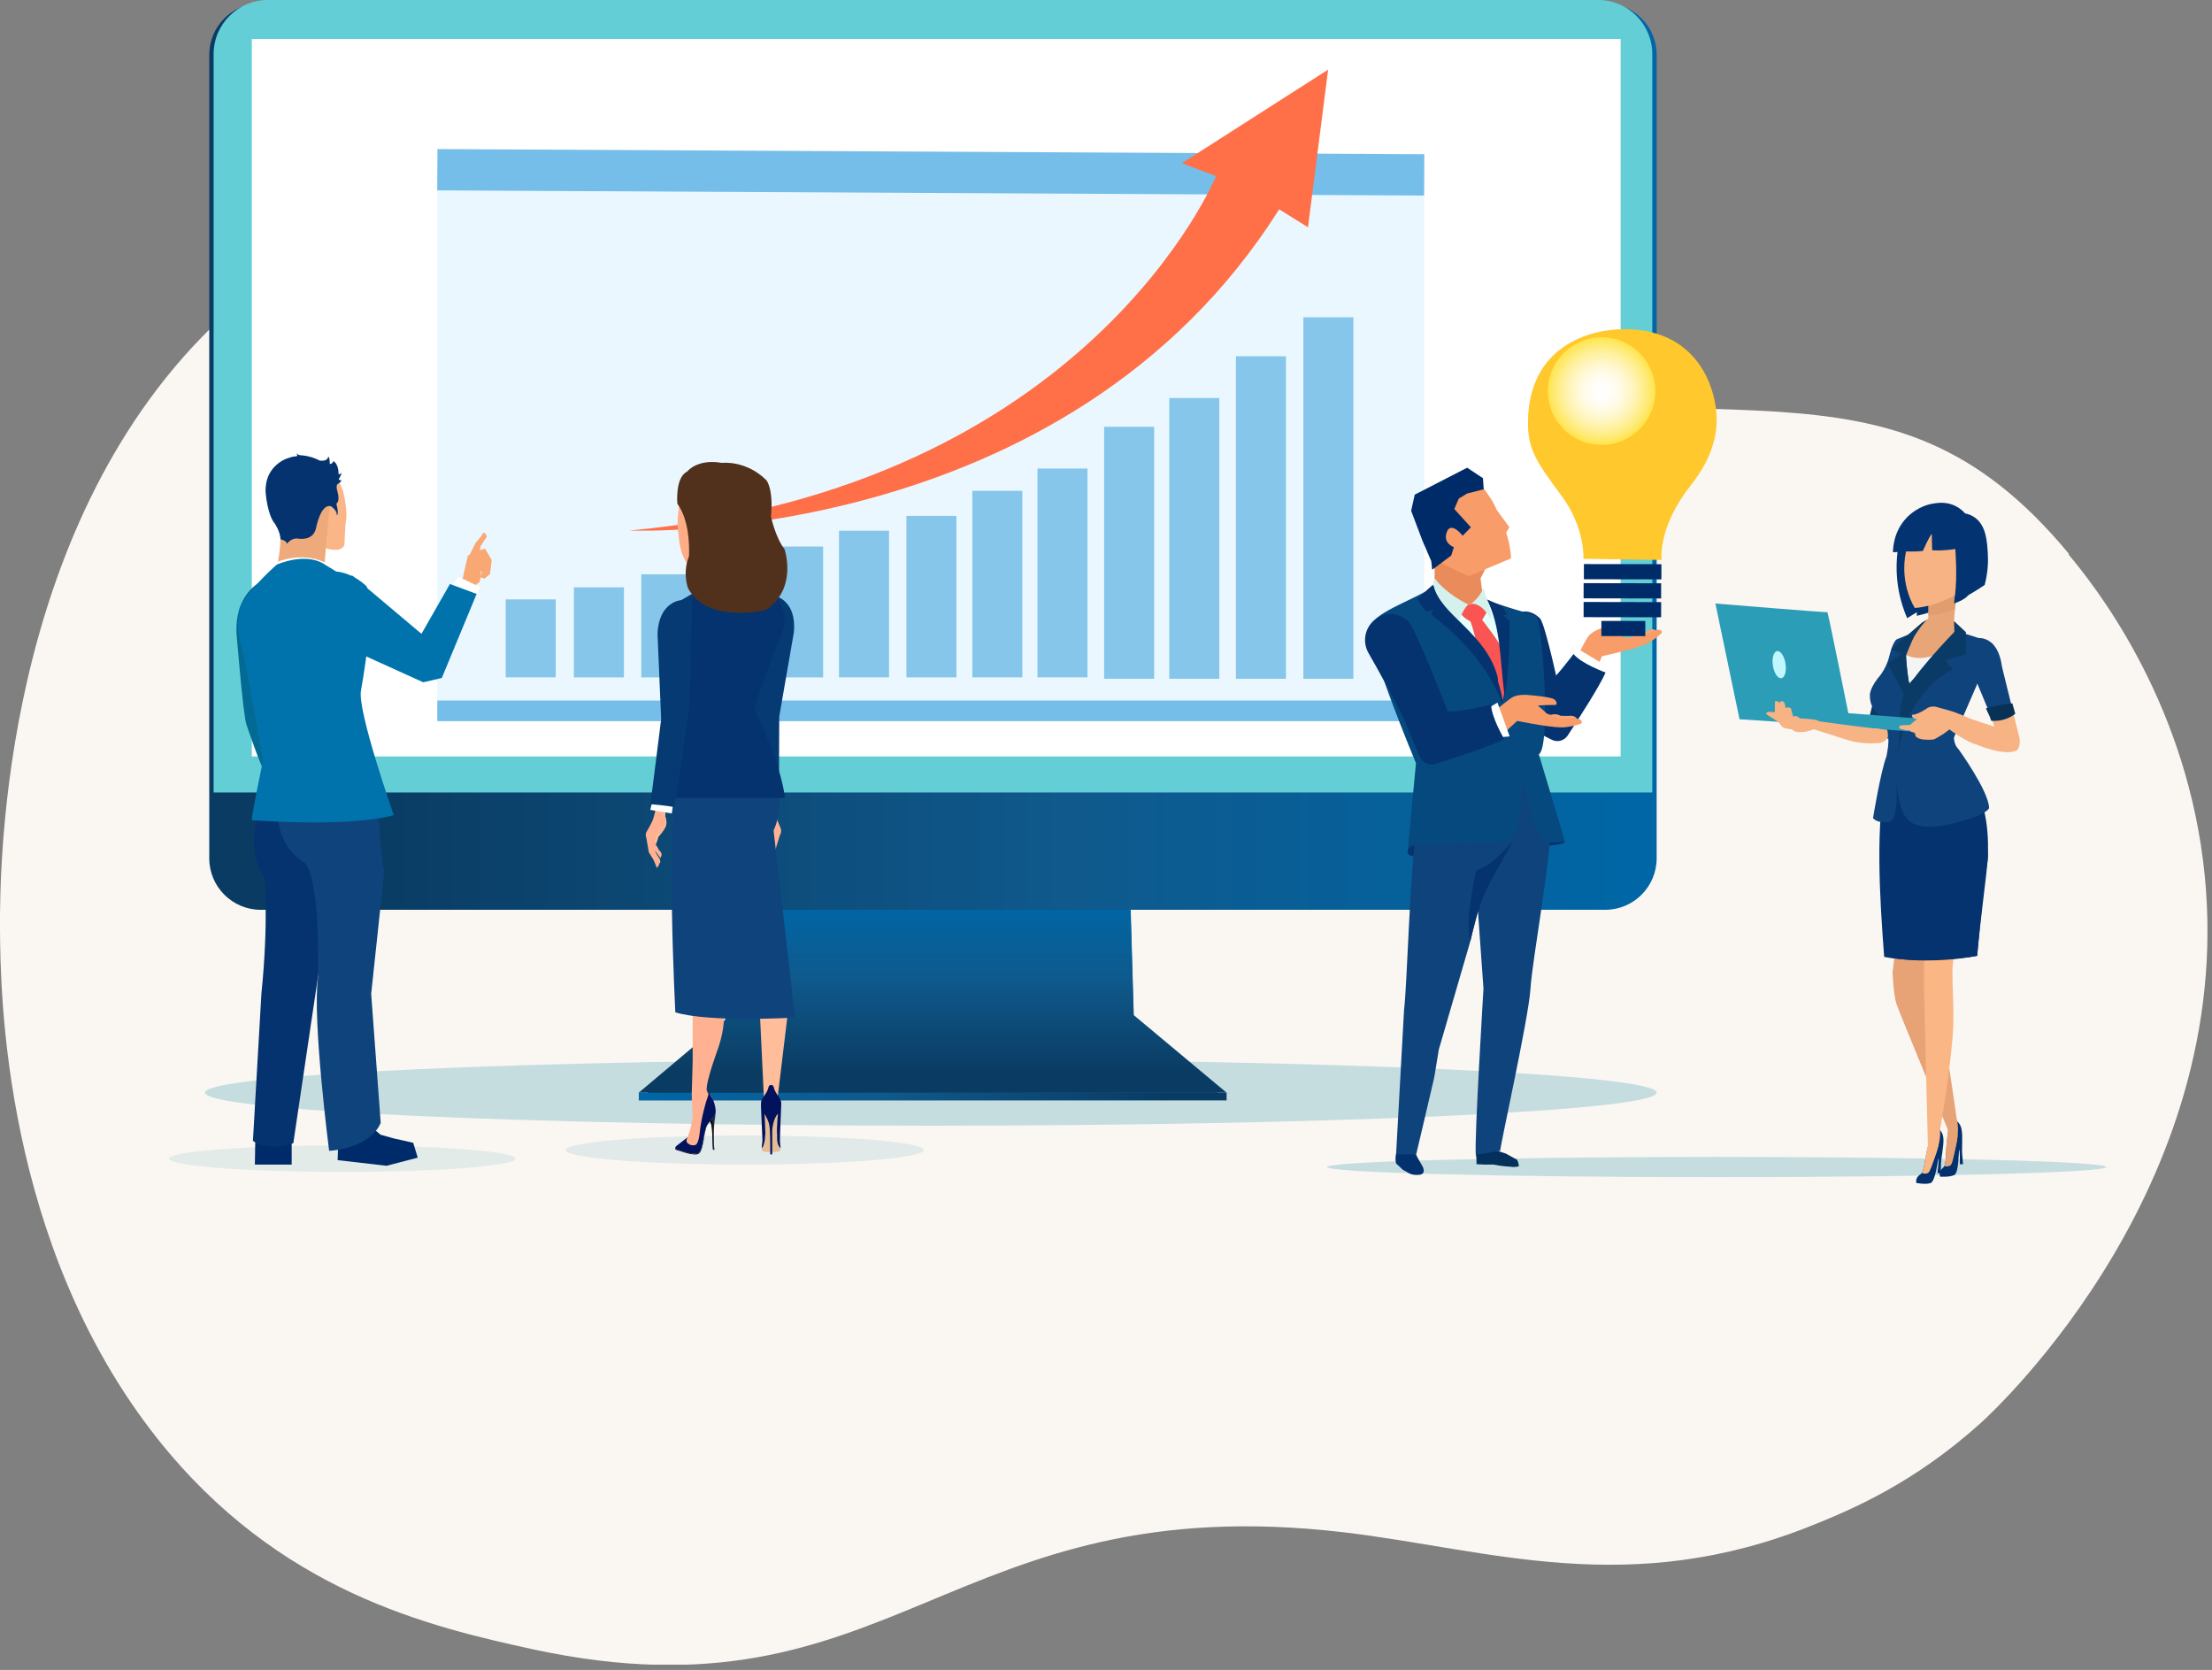 <svg width="314" height="237" viewBox="0 0 314 237" fill="none" xmlns="http://www.w3.org/2000/svg">
<rect x="0" y="0" width="314" height="237" fill="#808080" stroke="none"/>
<g clip-path="url(#clip0_124_16)">
<path d="M293.668 78.577C267.465 46.951 244.174 65.265 186.707 52.03C139.619 41.18 134.872 24.251 95.315 24.251C80.316 24.251 52.594 24.251 30 46.489C0.443 75.422 -0.063 122.362 -2.24302e-05 131.904C0.063 140.753 0.443 176.458 22.278 204.083C39.556 225.937 61.012 230.862 75.759 234.094C127.087 245.097 134.555 210.855 190.821 217.472C211.517 219.935 231.263 227.014 257.465 216.395C262.782 214.24 271.643 210.547 281.199 201.928C283.668 199.697 318.477 167.147 312.718 122.054C309.743 98.661 297.212 82.963 293.668 78.731V78.577Z" fill="#FAF7F3"/>
</g>
<g clip-path="url(#clip1_124_16)">
<path opacity="0.22" d="M132.129 159.761C189.038 159.761 235.172 157.658 235.172 155.064C235.172 152.471 189.038 150.368 132.129 150.368C75.22 150.368 29.085 152.471 29.085 155.064C29.085 157.658 75.22 159.761 132.129 159.761Z" fill="#117F99"/>
<path d="M104.08 129.12C104.08 129.12 103.77 139.114 102.915 145.852L90.674 156.155H174.113L160.943 145.155L160.476 129.12H104.074H104.08Z" fill="url(#paint0_linear_124_16)"/>
<path d="M174.118 155.064H90.68V156.15H174.118V155.064Z" fill="url(#paint1_linear_124_16)"/>
<path d="M104.08 128.035C104.08 128.035 103.77 138.029 102.915 144.766L90.674 155.07H174.113L160.943 144.069L160.476 128.035H104.074H104.08Z" fill="url(#paint2_linear_124_16)"/>
<path d="M227.853 0.467H37.017C32.979 0.467 29.704 3.74 29.704 7.778V121.809C29.704 125.847 32.979 129.12 37.017 129.12H227.853C231.892 129.12 235.167 125.847 235.167 121.809V7.778C235.167 3.74 231.892 0.467 227.853 0.467Z" fill="url(#paint3_linear_124_16)"/>
<path d="M38.013 0H226.858C231.099 0 234.548 3.442 234.548 7.688V112.467H30.323V7.688C30.323 3.442 33.772 0 38.013 0Z" fill="#63CED6"/>
<path d="M230.053 5.534H35.746V107.354H230.053V5.534Z" fill="white"/>
<path d="M202.173 24.454H62.079V102.298H202.173V24.454Z" fill="#EAF7FF"/>
<path d="M62.099 21.157L62.068 27.018L202.154 27.751L202.185 21.891L62.099 21.157Z" fill="#75BEE9"/>
<path d="M202.173 99.419H62.079V102.349H202.173V99.419Z" fill="#75BEE9"/>
<path d="M78.889 85.066H71.789V96.129H78.889V85.066Z" fill="#86C6EA"/>
<path d="M88.565 83.356H81.465V96.134H88.565V83.356Z" fill="#86C6EA"/>
<path d="M98.134 81.511H91.034V96.134H98.134V81.511Z" fill="#86C6EA"/>
<path d="M107.596 79.666H100.496V96.129H107.596V79.666Z" fill="#86C6EA"/>
<path d="M116.844 77.563H109.745V96.134H116.844V77.563Z" fill="#86C6EA"/>
<path d="M126.2 75.319H119.1V96.129H126.2V75.319Z" fill="#86C6EA"/>
<path d="M135.769 73.216H128.669V96.134H135.769V73.216Z" fill="#86C6EA"/>
<path d="M145.124 69.656H138.025V96.129H145.124V69.656Z" fill="#86C6EA"/>
<path d="M154.372 66.495H147.273V96.129H154.372V66.495Z" fill="#86C6EA"/>
<path d="M163.835 60.572H156.735V96.331H163.835V60.572Z" fill="#86C6EA"/>
<path d="M173.083 56.489H165.984V96.331H173.083V56.489Z" fill="#86C6EA"/>
<path d="M182.545 50.561H175.446V96.331H182.545V50.561Z" fill="#86C6EA"/>
<path d="M192.114 45.027H185.015V96.331H192.114V45.027Z" fill="#86C6EA"/>
<path d="M89.448 75.297C89.448 75.297 151.228 77.867 181.578 29.707L185.673 32.255L188.531 9.882L167.773 23.16L172.622 24.994C172.622 24.994 154.575 69.155 89.442 75.291L89.448 75.297Z" fill="#FF6F48"/>
<g opacity="0.2">
<g style="mix-blend-mode:multiply" opacity="0.5">
<path d="M24 164.44C24 165.48 35.015 166.324 48.595 166.324C62.175 166.324 73.19 165.48 73.19 164.44C73.19 163.399 62.175 162.556 48.595 162.556C35.015 162.556 24 163.399 24 164.44Z" fill="#117F99"/>
</g>
</g>
<path d="M49.19 164.389L52.404 163.17L49.996 156.823L46.782 158.042L49.19 164.389Z" fill="#F9A873"/>
<path d="M48.724 160.75L48.044 161.2L47.925 164.648L54.862 165.447L59.3 164.299L58.659 162.19L55.773 161.532L54.018 161.037L52.398 159.671L51.987 159.676L51.801 161.144L48.724 160.75Z" fill="#002B6A"/>
<path d="M36.866 159.783L36.236 161.988L36.179 165.278H41.406V161.825L40.607 159.153L36.866 159.783Z" fill="#002B6A"/>
<path d="M68.847 77.85C68.847 77.85 68.521 77.94 68.138 78.097L68.217 77.546L68.723 76.719L69.123 76.191L69.049 76.033L68.87 75.645H68.577L68.234 76.18L67.491 77.074L66.675 78.727C66.524 78.795 66.422 78.84 66.422 78.84C66.422 78.84 65.702 81.838 65.725 81.95L65.556 82.242L65.404 82.507L67.148 83.294L68.099 82.574L68.194 81.944L68.802 82.119L69.55 81.478L69.803 79.492C69.803 79.492 68.915 77.923 68.841 77.856L68.847 77.85ZM68.217 81.843L68.279 81.455L68.262 81.078C68.296 81.005 68.301 80.938 68.313 81.011L68.403 81.269L68.217 81.843Z" fill="#F9A873"/>
<path d="M63.868 83.705L65.05 81.832L68.189 83.334L67.379 84.79L63.868 83.705Z" fill="white"/>
<path d="M59.829 89.953L50.029 81.703L45.912 82.271L47.431 90.763L51.053 92.737L60.082 96.832L62.715 96.219L67.66 84.29L63.868 82.884L59.829 89.953Z" fill="#0073AD"/>
<path fill-rule="evenodd" clip-rule="evenodd" d="M36.961 115.06C36.961 115.06 34.52 120.099 37.546 124.553C37.546 124.553 38.154 130.757 37.108 140.998L35.904 161.909C35.904 161.909 37.918 163.523 41.636 162.246L46.592 128.816V120.504L48.505 113.057L36.967 115.06H36.961Z" fill="#05336F"/>
<path fill-rule="evenodd" clip-rule="evenodd" d="M46.722 163.338C46.722 163.338 44.336 144.879 45.13 138.827C45.13 138.827 45.608 125.082 43.217 122.405C43.217 122.405 39.555 120.526 39.397 115.431L53.725 109.7C53.725 109.7 53.332 115.599 54.53 123.811L52.69 141.043L54.041 159.35C54.041 159.35 52.927 162.854 46.716 163.326L46.722 163.338Z" fill="#0F437C"/>
<path d="M46.26 77.811C46.26 77.811 48.398 78.57 48.899 77.31C48.899 77.31 48.983 74.425 49.129 73.812C49.129 73.812 49.405 72.676 48.691 69.639C48.691 69.639 47.414 66.455 46.379 65.679L44.319 68.474L44.899 74.717L46.266 77.811H46.26Z" fill="#FAB686"/>
<path d="M46.845 71.348C46.845 71.348 46.21 77.991 46.007 81.016L41.788 83.761L39.358 80.139C39.358 80.139 39.875 78.187 39.797 75.685L42.227 72.181L46.845 71.343V71.348Z" fill="#EFAA7B"/>
<path d="M47.785 73.103C47.785 73.103 48.184 73.21 47.745 71.472C47.745 71.472 48.331 71.258 47.875 69.639C47.875 69.639 47.611 68.851 47.999 68.643C47.999 68.643 48.505 68.429 48.494 67.996C48.494 67.996 48.466 68.396 48.077 68.008C48.077 68.008 48.482 67.44 48.471 67.04C48.471 67.04 48.359 67.361 48.06 67.288C48.06 67.288 48.122 65.893 47.318 65.437C47.318 65.437 47.25 65.837 46.812 65.848C46.812 65.848 46.823 64.813 46.587 64.819C46.587 64.819 46.564 65.533 45.366 65.364C45.366 65.364 44.235 64.678 42.559 64.599C42.559 64.599 42.199 64.526 41.99 64.217C41.99 64.217 42.441 64.723 42.002 64.774C42.002 64.774 41.721 64.701 40.697 65.083C40.697 65.083 37.462 66.157 37.715 69.976C37.715 69.976 37.951 73.075 39.02 74.324C39.02 74.324 39.763 75.42 39.83 76.534C39.83 76.534 40.708 76.708 40.725 77.186C40.725 77.186 41.299 76.337 42.261 76.433C42.261 76.433 44.421 76.894 44.854 74.976C44.854 74.976 45.518 71.376 47.003 71.86C47.003 71.86 47.937 72.513 47.791 73.114L47.785 73.103Z" fill="#053370"/>
<path d="M39.212 79.802C39.212 79.802 43.144 78.036 46.598 80.094L47.757 80.668L47.847 81.663L37.839 82.034L39.212 79.802Z" fill="white"/>
<path d="M37.119 82.496C37.119 82.496 32.928 84.346 33.642 90.712C33.642 90.712 34.464 100.791 34.942 102.703C34.942 102.703 36.911 108.67 37.839 110.105L39.875 103.024L38.362 89.976L37.113 82.501L37.119 82.496Z" fill="#026A93"/>
<path d="M55.897 115.689C55.897 115.689 50.71 100.887 51.239 98.024C51.239 98.024 53.568 85.46 51.976 83.153C51.976 83.153 50.17 81.326 47.729 81.112L45.816 79.942C45.816 79.942 43.56 78.401 39.29 80.128C39.29 80.128 35.949 83.047 34.672 85.246C34.672 85.246 32.658 86.624 34.672 93.204C34.672 93.204 36.849 104.925 37.327 107.951C37.327 107.951 35.735 115.588 35.735 116.387C35.735 116.387 49.107 117.5 55.891 115.689H55.897Z" fill="#0073AD"/>
<g opacity="0.22">
<g style="mix-blend-mode:multiply" opacity="0.5">
<path d="M105.723 165.278C119.766 165.278 131.15 164.354 131.15 163.214C131.15 162.074 119.766 161.15 105.723 161.15C91.679 161.15 80.295 162.074 80.295 163.214C80.295 164.354 91.679 165.278 105.723 165.278Z" fill="#117F99"/>
</g>
</g>
<path d="M100.851 159.046C100.851 159.046 101.56 158.281 101.571 157.933C101.571 157.933 101.56 158.422 101.447 158.984C101.447 158.984 101.312 160.182 101.335 160.846C101.335 160.846 101.335 162.545 101.38 162.882L101.397 163.113L101.256 163.129L101.205 163.107C101.205 163.107 101.11 160.655 101.093 160.43C101.093 160.43 101.042 159.294 100.755 159.153L100.851 159.052V159.046Z" fill="#222A35"/>
<path d="M101.132 159.271C101.087 159.018 100.935 159.018 100.901 159.024H100.896L100.885 159.035C100.249 159.451 100.063 160.565 100.063 160.565C99.99 160.947 99.748 162.286 99.748 162.286C99.591 163.197 99.298 163.467 99.298 163.467C98.826 163.951 97.858 163.619 97.858 163.619C97.402 163.563 95.912 163.079 95.912 163.079C95.883 163.051 95.867 163.011 95.867 163.011C95.85 163.045 95.867 163.107 95.867 163.107C95.878 163.141 95.912 163.163 95.912 163.163C96.491 163.366 97.442 163.636 97.442 163.636C98.094 163.821 98.544 163.832 98.544 163.832C99.214 163.922 99.433 163.45 99.433 163.45C99.793 162.747 99.917 161.594 99.917 161.594C100.007 160.869 100.249 160.036 100.249 160.036C100.395 159.575 100.609 159.294 100.755 159.153C100.84 159.17 100.952 159.496 100.952 159.496C100.986 159.581 101.059 160.16 101.059 160.16L101.155 161.977L101.2 162.983H101.267L101.188 160.7L101.166 159.834C101.155 159.406 101.132 159.277 101.132 159.277V159.271ZM100.795 159.108C100.823 159.08 100.845 159.063 100.862 159.046L100.795 159.108Z" fill="black"/>
<path d="M101.205 163.141C101.205 163.141 101.261 163.287 101.408 163.158L101.385 162.888C101.385 162.888 101.295 162.989 101.2 162.91L101.211 163.146L101.205 163.141Z" fill="#002B6A"/>
<path d="M97.56 161.628C97.56 161.628 97.262 161.836 97.554 162.156C97.554 162.156 97.892 162.5 98.314 162.505C98.314 162.505 98.82 162.623 98.983 162.156C98.983 162.156 99.219 161.735 99.298 160.97C99.298 160.97 99.596 158.793 99.737 158.338C99.737 158.338 100.271 156.065 100.457 155.677C100.457 155.677 100.66 155.149 100.575 155.182C100.575 155.182 100.457 155.239 100.209 155.891C100.209 155.891 99.776 157.022 99.709 157.297C99.709 157.297 99.343 158.506 99.298 158.759C99.298 158.759 99.096 159.761 99.028 160.008C99.028 160.019 99.028 160.025 99.022 160.036C99 160.177 98.826 161.307 98.347 161.448C98.347 161.448 97.695 161.487 97.56 161.633V161.628Z" stroke="black" stroke-width="0.23" stroke-miterlimit="10"/>
<path d="M97.554 161.622C97.554 161.622 97.256 161.83 97.549 162.151C97.549 162.151 97.886 162.494 98.308 162.5C98.308 162.5 98.814 162.618 98.978 162.151C98.978 162.151 99.214 161.729 99.293 160.964C99.293 160.964 99.591 158.788 99.731 158.332C99.731 158.332 100.266 156.06 100.451 155.672C100.451 155.672 100.654 155.143 100.57 155.177C100.57 155.177 100.451 155.233 100.204 155.885C100.204 155.885 99.771 157.016 99.703 157.292C99.703 157.292 99.338 158.501 99.293 158.754C99.293 158.754 99.079 159.789 99.017 160.014C99.017 160.014 98.854 161.29 98.336 161.442C98.336 161.442 97.684 161.482 97.549 161.628L97.554 161.622Z" fill="#ECA86B"/>
<path d="M102.629 142.635C102.629 142.635 103.247 144.856 101.97 148.692C101.97 148.692 100.198 153.439 100.316 154.721C100.316 154.721 100.451 155.295 100.969 155.576C100.969 155.576 101.475 156.375 101.38 157.781C101.38 157.781 100.367 159.035 100.204 159.749C100.204 159.749 99.551 161.082 99.574 162.185C99.574 162.185 97.774 163.557 97.065 162.966C97.065 162.966 96.772 162.606 97.464 161.678C97.464 161.678 98.145 160.345 98.319 158.355C98.319 158.355 98.212 156.645 98.196 155.149L98.331 150.509L98.314 144.227C98.314 144.227 98.634 140.408 99.011 139.463C99.011 139.463 99.579 138.366 100.901 137.939C100.901 137.939 103.405 141.572 102.629 142.629V142.635Z" fill="#FFB192"/>
<path d="M97.577 161.442C97.577 161.442 96.744 162.038 96.075 162.59C96.075 162.59 95.715 162.848 95.906 163.084C95.906 163.084 95.957 163.118 96.137 163.163C96.137 163.163 96.553 163.298 97.014 163.416C97.014 163.416 98.511 163.945 99.067 163.636C99.067 163.636 99.422 163.579 99.647 162.719C99.647 162.719 99.838 161.898 99.878 161.543C99.878 161.543 100.142 160.104 100.271 159.873C100.271 159.873 100.547 159.344 100.868 159.035C100.868 159.035 101.537 158.383 101.588 157.865C101.638 157.348 101.396 155.925 100.581 155.166C100.581 155.166 100.637 155.222 100.255 156.29C100.255 156.29 99.574 158.49 99.343 160.621C99.343 160.621 99.203 162.393 98.685 162.5C98.685 162.5 97.976 162.73 97.487 162.095C97.487 162.095 97.374 161.819 97.571 161.453L97.577 161.442Z" fill="#02135C"/>
<path d="M111.86 143.552L107.815 142.629L108.479 156.707H110.274L111.86 143.552Z" fill="#FFBD9A"/>
<path d="M108.113 162.972C108.113 162.972 108.097 163.219 108.237 163.343C108.237 163.343 108.198 163.439 109.092 163.501H109.897C109.897 163.501 110.465 163.473 110.662 163.36C110.662 163.36 110.847 163.225 110.791 162.921C110.791 162.921 110.561 162.725 110.499 162.359C110.499 162.359 110.381 161.988 110.336 161.628C110.291 161.268 110.313 159.463 110.313 159.463L110.437 158.073L108.496 158.101L108.62 160.154L108.608 160.953C108.608 160.953 108.597 161.583 108.507 162.022C108.507 162.022 108.344 162.511 108.265 162.775C108.265 162.775 108.119 162.893 108.108 162.978L108.113 162.972Z" fill="#E4BD96"/>
<path d="M109.621 163.838V160.39C109.621 160.39 109.734 158.726 110.437 158.073C110.437 158.073 110.212 160.019 110.313 161.138C110.313 161.138 110.245 162.128 110.549 162.646L110.797 162.949V162.73C110.797 162.73 110.712 162.207 110.712 161.937C110.712 161.667 110.729 160.942 110.746 160.61C110.757 160.278 110.904 156.634 110.904 156.634C110.904 156.634 110.921 156.217 110.667 155.846C110.414 155.475 109.953 154.834 109.885 154.468C109.885 154.468 109.79 153.788 109.3 154.018C109.3 154.018 109.137 154.035 109.075 154.344C109.075 154.344 109.008 154.733 108.721 155.166C108.721 155.166 108.158 155.964 108.142 156.06C108.142 156.06 107.99 156.139 108.023 157.083L108.164 160.295L108.232 161.808C108.232 161.808 108.192 162.426 108.147 162.59L108.13 162.949C108.13 162.949 108.316 162.741 108.35 162.629C108.35 162.629 108.541 162.044 108.569 161.78L108.648 160.818L108.58 158.973L108.513 158.085C108.513 158.085 108.98 158.816 109.12 159.333C109.12 159.333 109.25 159.716 109.278 160.413L109.323 161.42L109.345 163.832H109.638L109.621 163.838Z" fill="#02135C"/>
<path d="M108.4 112.782L108.22 114.542C108.22 114.542 108.215 114.75 108.102 114.913C108.102 114.913 107.59 115.858 108.052 116.646C108.052 116.646 108.558 117.799 108.929 118.158C108.929 118.158 108.884 118.53 109.12 119.373C109.12 119.373 108.62 119.823 108.541 120.11C108.541 120.11 107.697 120.616 108.046 121.173L108.068 121.37L109.239 120.178C109.239 120.178 108.873 120.616 108.856 120.824C108.856 120.824 107.736 121.78 108.125 122.242L108.209 122.512C108.209 122.512 108.209 122.782 108.406 122.855L108.445 123.012C108.445 123.012 109.07 121.814 109.345 121.544L110.043 120.689L110.696 118.569C110.696 118.569 110.994 118.074 110.842 117.602C110.842 117.602 110.037 115.785 110.015 115.183C110.015 115.183 109.717 113.822 109.97 112.928L108.412 112.782H108.4Z" fill="#FFB192"/>
<path d="M108.22 115.588C108.22 115.588 108.969 117.309 109.182 117.523C109.182 117.523 109.21 118.372 109.334 118.614C109.334 118.614 109.109 119.21 109.115 119.368C109.115 119.368 108.822 118.412 108.85 118.074C108.85 118.074 108.749 117.995 108.457 117.472C108.457 117.472 107.838 116.657 107.855 115.802C107.855 115.802 107.872 115.256 108.187 114.728L108.355 112.995C108.355 112.995 108.136 114.385 108.698 114.525C108.698 114.525 108.26 114.677 108.068 115.206C108.068 115.206 107.855 116.308 108.248 116.91C108.248 116.91 108.715 117.889 108.912 117.607C108.912 117.607 108.62 116.516 108.209 115.588H108.22Z" fill="#FFBB94"/>
<path d="M108.08 122.124C108.08 122.124 108.018 121.685 108.575 121.241C108.575 121.241 109.087 120.622 109.272 120.29C109.272 120.29 109.953 119.964 110.088 118.49C110.088 118.49 109.829 119.97 109.289 120.172C109.289 120.172 108.597 121.044 108.479 121.241C108.479 121.241 107.928 121.651 108.08 122.124Z" fill="#FFBB94"/>
<path d="M108.457 122.956C108.457 122.956 108.271 122.782 108.631 122.422C108.631 122.422 108.727 122.292 108.777 122.365L108.457 122.956Z" fill="#F3A394"/>
<path d="M108.53 121.989C108.53 121.989 108.22 122.191 108.147 122.303C108.147 122.303 108.147 122.483 108.22 122.495L108.569 122.084C108.569 122.084 108.648 122.005 108.53 121.989Z" fill="#F3A394"/>
<path d="M108.473 120.914C108.473 120.914 108.372 120.864 108.26 120.971L108.063 121.156C108.063 121.156 108.018 121.331 108.08 121.347C108.08 121.347 108.468 120.987 108.468 120.909L108.473 120.914Z" fill="#F3A394"/>
<path d="M110.487 114.638L110.319 113.102L107.376 113.277L107.393 114.756L110.487 114.638Z" fill="white"/>
<path d="M109.959 84.548C109.959 84.548 113.143 85.145 112.687 89.773L110.617 101.68C110.617 101.68 110.555 113.53 110.594 113.834C110.594 113.834 107.866 113.699 107.185 113.834C107.185 113.834 106.713 100.358 106.983 98.316L108.518 83.435L109.959 84.543V84.548Z" fill="#063A72"/>
<path d="M110.105 110.161C110.105 110.161 111.573 113.985 109.812 117.877C109.812 117.877 112.518 141.105 112.828 144.412C112.828 144.412 100.789 145.149 95.867 143.675C95.867 143.675 94.376 115.009 96.435 111.111L110.11 110.155L110.105 110.161Z" fill="#0F437C"/>
<path d="M109.002 84.025C109.002 84.025 113.193 85.999 110.437 91.129C110.437 91.129 107.129 99.677 107.129 100.78C107.129 100.78 110.769 107.945 111.432 113.237H95.664L95.113 87.107L99.084 83.542L109.008 84.02L109.002 84.025Z" fill="#05336F"/>
<path d="M94.466 114.12L94.421 115.701C94.421 115.701 94.404 115.886 94.483 116.044C94.483 116.044 94.832 116.938 94.325 117.585C94.325 117.585 93.74 118.552 93.374 118.822C93.374 118.822 93.374 119.154 93.065 119.874C93.065 119.874 93.459 120.329 93.493 120.594C93.493 120.594 94.184 121.139 93.808 121.595L93.768 121.769L92.868 120.583C92.868 120.583 93.138 121.016 93.132 121.201C93.132 121.201 94.016 122.18 93.616 122.545L93.51 122.77C93.51 122.77 93.481 123.012 93.296 123.052L93.245 123.187C93.245 123.187 92.829 122.056 92.615 121.78L92.097 120.942L91.766 118.985C91.766 118.985 91.557 118.513 91.749 118.108C91.749 118.108 92.671 116.589 92.761 116.061C92.761 116.061 93.183 114.891 93.059 114.064L94.46 114.115L94.466 114.12Z" fill="#FFB192"/>
<path d="M94.297 116.629C94.297 116.629 93.436 118.068 93.217 118.232C93.217 118.232 93.093 118.98 92.958 119.182C92.958 119.182 93.088 119.739 93.065 119.874C93.065 119.874 93.436 119.058 93.448 118.76C93.448 118.76 93.549 118.704 93.864 118.271C93.864 118.271 94.505 117.619 94.59 116.859C94.59 116.859 94.635 116.376 94.421 115.869L94.471 114.312C94.471 114.312 94.505 115.571 93.988 115.628C93.988 115.628 94.359 115.813 94.471 116.302C94.471 116.302 94.533 117.304 94.117 117.793C94.117 117.793 93.594 118.608 93.448 118.333C93.448 118.333 93.836 117.399 94.303 116.623L94.297 116.629Z" fill="#FFBB94"/>
<path d="M93.673 122.438C93.673 122.438 93.779 122.056 93.335 121.6C93.335 121.6 92.953 120.993 92.823 120.678C92.823 120.678 92.261 120.313 92.306 118.985C92.306 118.985 92.368 120.324 92.823 120.566C92.823 120.566 93.335 121.421 93.419 121.606C93.419 121.606 93.864 122.034 93.673 122.438Z" fill="#FFBB94"/>
<path d="M93.239 123.136C93.239 123.136 93.425 123.001 93.149 122.641C93.149 122.641 93.082 122.512 93.026 122.574L93.239 123.136Z" fill="#F3A394"/>
<path d="M93.29 122.27C93.29 122.27 93.543 122.483 93.594 122.59C93.594 122.59 93.571 122.748 93.51 122.753L93.245 122.349C93.245 122.349 93.183 122.27 93.29 122.27Z" fill="#F3A394"/>
<path d="M93.459 121.319C93.459 121.319 93.555 121.286 93.639 121.398L93.791 121.584C93.791 121.584 93.808 121.741 93.751 121.752C93.751 121.752 93.448 121.392 93.453 121.319H93.459Z" fill="#F3A394"/>
<path d="M92.311 114.936L92.677 113.44L95.574 113.991L95.36 115.453L92.311 114.936Z" fill="white"/>
<path d="M96.722 85.167C96.722 85.167 93.487 85.347 93.341 89.998L93.853 102.073C93.853 102.073 92.384 113.833 92.311 114.126C92.311 114.126 95.034 114.345 95.692 114.565C95.692 114.565 97.897 101.258 97.897 99.199L98.297 84.245L96.722 85.161V85.167Z" fill="#063A72"/>
<path d="M96.699 70.24C96.699 70.24 95.861 73.851 96.328 75.853C96.328 75.853 96.412 79.481 98.381 80.82L105.289 76.742L103.635 71.815L96.699 70.24Z" fill="#FFAD86"/>
<path d="M96.153 71.495C96.153 71.495 95.805 67.749 97.549 66.922C97.549 66.922 98.955 65.066 102.493 65.696C102.493 65.696 105.863 65.257 108.788 68.148C108.788 68.148 109.829 69.358 109.441 73.311C109.441 73.311 110.082 76.309 111.365 77.934C111.365 77.934 113.3 83.558 108.676 86.584C108.676 86.584 100.44 88.592 97.678 83.497C97.678 83.497 96.834 81.416 97.796 78.964C97.796 78.964 98.156 74.234 96.159 71.489L96.153 71.495Z" fill="#51311C"/>
<path opacity="0.22" d="M243.701 167.066C274.245 167.066 299.006 166.422 299.006 165.627C299.006 164.831 274.245 164.187 243.701 164.187C213.157 164.187 188.396 164.831 188.396 165.627C188.396 166.422 213.157 167.066 243.701 167.066Z" fill="#117F99"/>
<path d="M281.73 83.03C282.208 81.196 282.241 79.661 282.18 78.626C282.078 76.877 281.955 74.605 280.34 73.452C279.839 73.092 279.322 72.934 278.951 72.861C278.68 72.558 278.236 72.13 277.589 71.809C276.329 71.185 275.131 71.354 274.467 71.455C272.346 71.787 271.002 73.109 270.63 73.502C268.802 75.431 268.718 77.794 268.712 78.379C268.926 78.367 269.145 78.35 269.359 78.339C269.23 79.391 269.168 80.679 269.297 82.135C269.511 84.503 270.158 86.41 270.732 87.732L272.099 86.882V87.4C273.224 87.135 274.608 86.731 276.149 86.084C276.976 85.741 277.589 85.431 277.972 85.234C279.024 84.706 280.306 83.986 281.724 83.024L281.73 83.03Z" fill="#043371"/>
<path d="M273.781 84.245L273.736 87.765L269.59 91.646C269.59 91.646 271.502 100.729 280.447 91.792L277.381 88.159L277.769 83.064L274.09 84.2L273.781 84.245Z" fill="#E8A577"/>
<path d="M277.516 86.433C277.617 85.161 278.045 83.688 278.005 83.216C277.938 82.338 276.773 80.999 275.44 81.14C274.101 81.281 273.826 84.717 273.752 85.454C273.752 85.454 273.769 86.489 273.741 87.355C274.568 87.265 275.924 87.124 277.51 86.433H277.516Z" fill="#E09D70"/>
<path d="M277.499 84.487L277.381 85.645C277.381 85.645 278.906 85.156 279.372 84.487C279.839 83.817 279.828 78.013 279.699 77.423C279.569 76.832 277.561 77.901 277.561 77.901L277.499 84.481V84.487Z" fill="#043371"/>
<path d="M277.561 77.906C277.561 77.906 277.893 82.062 277.499 84.487C277.499 84.487 274.799 86.056 271.817 86.286C271.817 86.286 269.584 82.957 270.563 78.261C270.563 78.261 271.997 78.311 272.954 78.193C272.954 78.193 273.826 76.191 274.225 75.758C274.225 75.758 274.242 77.709 274.293 78.092C274.293 78.092 275.631 78.216 277.555 77.912L277.561 77.906Z" fill="#F7B383"/>
<path d="M270.394 92.827V97.805L271.328 98.766L275.457 92.608C275.457 92.608 272.622 94.205 270.394 92.827Z" fill="#F3F5F4"/>
<path d="M265.995 99.272L265.337 101.837C265.337 101.837 267.638 104.076 268.003 104.88L269.59 102.788L265.995 99.267V99.272Z" fill="#0A3A66"/>
<path d="M269.201 133.332C269.201 133.332 271.44 129.019 273.331 134.429C275.221 139.84 278.017 160.66 278.017 160.66L276.937 161.375C276.937 161.375 269.651 143.793 269.218 142.511C268.785 141.229 268.65 138.029 268.65 138.029L269.207 133.338L269.201 133.332Z" fill="#E7A276"/>
<path d="M273.117 132.838L273.128 140.543L273.679 163.034H274.906C274.906 163.034 276.531 154.806 277.173 147.224C277.561 142.624 276.852 138.304 277.319 136.077C279.215 126.943 273.117 132.838 273.117 132.838Z" fill="#FAB685"/>
<path d="M268.346 135.891C272.273 136.673 277.747 136.223 280.661 135.655C281.156 130.194 281.713 124.593 282.118 122.382C283.012 117.495 276.239 109.553 276.239 109.553C271.002 110.515 269.173 109.115 269.173 109.115C267.446 116.944 267.727 127.658 268.352 135.891H268.346Z" fill="#1A2430"/>
<path d="M267.463 135.802C271.39 136.583 277.747 136.223 280.661 135.655C281.156 130.194 281.943 124.621 282.118 122.382C282.905 112.113 278.157 108.665 278.157 108.665C272.92 109.627 267.868 109.109 267.868 109.109C266.141 116.938 266.839 127.562 267.463 135.802Z" fill="#05336F"/>
<path d="M278.658 165.244L278.208 165.216V164.299C278.208 164.299 278.174 163.073 278.112 163.163C278.039 163.259 278.079 166.414 277.432 166.751C276.785 167.089 275.412 166.993 275.412 166.993C275.412 166.993 275.08 166.313 275.823 165.717C275.89 165.666 275.946 165.587 275.986 165.503C276.425 164.648 276.11 162.246 276.582 161.144C276.633 161.026 276.689 160.93 276.757 160.846C277.55 159.884 277.51 158.698 277.51 158.698L277.55 158.996C277.55 158.996 278.219 159.209 278.439 160.222C278.652 161.229 278.461 162.876 278.54 163.838C278.607 164.637 278.652 164.94 278.652 165.255L278.658 165.244Z" fill="#03316D"/>
<path d="M276.503 164.727C277.37 164.991 278.455 160.306 277.673 158.686C277.291 157.893 276.599 159.558 276.543 160.064C276.486 160.571 275.98 164.569 276.503 164.727Z" fill="#E7A276"/>
<path d="M277.876 161.195C277.814 161.678 277.297 164.856 276.965 165.289C276.7 165.627 276.194 165.548 275.986 165.492C276.425 164.637 276.11 162.235 276.582 161.133C277.145 161.004 277.91 160.885 277.876 161.195Z" fill="#E7A276"/>
<path d="M275.468 166.549L275.03 166.465L275.131 165.553C275.131 165.553 275.255 164.333 275.181 164.412C275.097 164.502 274.754 167.634 274.068 167.893C273.381 168.152 272.037 167.887 272.037 167.887C272.037 167.887 271.789 167.173 272.599 166.667C272.672 166.622 272.734 166.555 272.791 166.47C273.331 165.677 273.308 163.253 273.91 162.218C273.972 162.111 274.045 162.016 274.124 161.943C275.03 161.088 275.131 159.901 275.131 159.901V160.199C275.131 160.199 275.778 160.497 275.868 161.521C275.958 162.55 275.564 164.159 275.53 165.126C275.502 165.925 275.508 166.234 275.468 166.543V166.549Z" fill="#03316D"/>
<path d="M273.398 165.773C274.225 166.138 275.873 161.622 275.294 159.918C275.013 159.086 274.118 160.649 274.006 161.15C273.893 161.645 272.903 165.553 273.398 165.773Z" fill="#FAB685"/>
<path d="M275.187 162.432C275.069 162.904 274.169 165.992 273.786 166.38C273.482 166.684 272.987 166.543 272.791 166.465C273.331 165.672 273.308 163.248 273.91 162.213C274.484 162.156 275.26 162.128 275.187 162.432Z" fill="#FAB685"/>
<path d="M269.111 110.459C269.111 110.459 269.736 115.481 268.341 116.617C268.341 116.617 266.619 116.983 265.882 116.106C265.882 116.106 266.946 109.542 267.789 107.343C267.789 107.343 268.268 105.144 267.975 104.407C267.975 104.407 267.277 102.354 267.351 101.73C267.351 101.73 265.444 100.999 265.444 98.834C265.444 98.834 265.224 98.029 266.546 96.269C266.546 96.269 267.649 95.167 268.161 93.26C268.161 93.26 268.622 91.134 269.252 90.729L271.975 89.627L270.473 93.221L270.985 97.034C270.985 97.034 277.443 90.324 277.443 89.7L279.131 89.993C279.131 89.993 282.54 91.022 282.911 91.421L280.565 97.326L277.375 104.66C277.375 104.66 277.336 105.69 278.034 106.348C278.034 106.348 282.286 112.214 282.36 114.671C282.36 114.671 282.174 115.734 276.818 116.944C276.818 116.944 271.772 118.333 270.507 115.841C270.507 115.841 269.629 115.476 269.111 110.448V110.459Z" fill="#0F437C"/>
<path d="M273.556 87.934C273.556 87.934 271.497 89.886 270.585 92.912C270.585 92.912 270.67 95.774 271.108 97.287L270.282 98.609L267.998 94.154L269.978 92.776L268.436 92.169L272.847 88.345L273.55 87.934H273.556Z" fill="#0A3A66"/>
<path d="M277.381 88.159L277.437 89.666C277.437 89.666 270.782 96.489 270.118 99.019L270.079 99.143C269.888 99.7 269.775 100.279 269.753 100.87L269.46 107.242C269.46 107.242 269.82 103.254 271.412 100.78C271.412 100.78 273.972 96.269 277.274 95.004L276.065 93.682L279.063 92.855V89.717L277.387 88.153L277.381 88.159Z" fill="#0A3A66"/>
<path d="M243.504 85.651C243.504 85.651 259.312 86.956 259.402 86.877C259.492 86.804 262.76 103.114 262.76 103.114L246.93 102.079L243.504 85.651Z" fill="#2C9DB7"/>
<path d="M276.086 102.271L254.509 100.604L254.361 102.51L275.938 104.178L276.086 102.271Z" fill="#2C9DB7"/>
<path d="M253.461 94.2C253.624 95.263 253.354 96.185 252.859 96.252C252.364 96.325 251.83 95.521 251.667 94.458C251.503 93.395 251.773 92.473 252.268 92.405C252.764 92.332 253.298 93.136 253.461 94.2Z" fill="#C0F7FF"/>
<path d="M268.003 104.576C268.003 104.576 267.621 105.453 266.602 105.453C266.602 105.453 264.482 105.701 262.226 105.015L257.467 103.502C257.467 103.502 256.313 103.997 255.458 103.884C255.458 103.884 254.879 104.019 254.356 103.502C254.356 103.502 253.118 103.446 252.899 103.035L252.403 102.428L250.834 101.438C250.834 101.438 250.226 100.859 251.937 101.078L251.965 99.537C251.965 99.537 252.403 99.346 252.544 99.784C252.544 99.784 252.82 99.261 253.287 99.672L253.478 100.47C253.478 100.47 254.249 100.167 254.305 100.802L254.552 101.736C254.552 101.736 254.912 101.353 255.486 101.955C255.486 101.955 258.102 102.04 258.209 102.366C258.209 102.366 265.432 103.395 267.885 103.553L267.969 103.935L268.009 104.565L268.003 104.576Z" fill="#F7B383"/>
<path d="M281.645 98.48L283.091 103.119C283.091 103.119 279.997 102.146 279.361 101.843C279.361 101.843 277.628 101.089 277.01 100.926C277.01 100.926 275.243 100.437 274.917 100.335C274.917 100.335 274.338 100.133 273.679 100.437C273.679 100.437 272.194 101.494 271.435 101.432C271.435 101.432 271.243 102.04 272.144 102.04L271.12 102.883L269.831 102.934C269.831 102.934 269.325 103.249 269.77 103.451L270.613 103.643H271.052C271.052 103.643 271.243 103.896 271.609 103.935C271.609 103.935 271.885 104.008 271.874 104.25C271.874 104.25 271.784 104.689 272.779 104.919C272.779 104.919 273.865 105.082 274.568 104.919C274.568 104.919 275.868 104.278 276.712 103.519C276.712 103.519 279.417 105.482 280.458 105.617C280.458 105.617 284.503 107.416 286.342 106.483C286.342 106.483 286.821 105.977 286.697 104.818L284.959 97.861L281.64 98.491L281.645 98.48Z" fill="#F7B383"/>
<path d="M280.852 90.555C280.852 90.555 283.62 90.24 284.182 94.599L285.825 101.297C285.825 101.297 284.486 102.501 282.669 101.775L280.683 97.011L280.852 90.555Z" fill="#0F437C"/>
<path d="M282.483 101.775L281.904 100.532C281.904 100.532 284.891 99.762 285.662 99.829L286.078 101.297C286.078 101.297 284.807 102.445 282.663 102.298L282.478 101.781L282.483 101.775Z" fill="#093156"/>
<path fill-rule="evenodd" clip-rule="evenodd" d="M213.75 163.714L215.179 164.496C215.505 164.507 215.64 165.531 215.601 165.537C214.695 165.717 214.729 165.57 214.105 165.559C213.362 165.542 211.978 165.272 211.978 165.272C211.106 165.295 210.454 165.283 209.599 165.222L209.582 164.361L209.48 163.63L211.162 162.882L213.75 163.709V163.714Z" fill="#04305C"/>
<path fill-rule="evenodd" clip-rule="evenodd" d="M201.025 163.833C201.143 164.277 201.937 165.43 202.043 165.767C202.268 166.515 201.892 166.729 201.233 166.746C200.091 166.774 199.939 166.392 199.174 166.043L198.184 165.126C197.987 164.429 198.167 164.012 198.167 163.748L200.018 163.45C200.018 163.45 200.997 163.855 201.036 163.838L201.025 163.833Z" fill="#03316E"/>
<path fill-rule="evenodd" clip-rule="evenodd" d="M222.166 119.469L207.736 117.647L203.315 117.354C201.565 118.772 200.328 119.705 199.973 120.369C199.191 121.809 201.29 121.713 203.911 121.156C209.374 119.986 211.635 120.307 217.334 120.144C219.843 120.071 221.902 119.896 222.177 119.469H222.166Z" fill="#05336F"/>
<path fill-rule="evenodd" clip-rule="evenodd" d="M220 117.675C220.304 121.1 217.514 136.133 217.249 140.368C216.985 144.609 212.766 163.388 212.974 163.321C209.272 164.001 209.497 163.821 209.497 163.821C209.267 161.943 210.583 140.323 210.583 140.323L209.801 129.317C209.447 130.723 209.042 132.118 208.732 133.529L204.249 148.934L203.59 152.933L202.111 159.26L201.031 163.838L198.184 163.827L198.122 164.822L199.309 143.332C199.754 139.783 200.176 122.613 201.076 117.793L209.621 111.814L215.747 107.326L217.885 107.664L220.006 117.669L220 117.675Z" fill="#0F437C"/>
<path fill-rule="evenodd" clip-rule="evenodd" d="M209.801 129.317C209.447 130.723 209.042 132.118 208.732 133.529C208.732 133.529 207.781 131.443 209.57 123.558C212.113 122.467 212.873 121.319 214.735 119.446C212.237 124.03 210.701 126.134 209.812 129.491L209.801 129.317Z" fill="#05336F"/>
<path d="M231.296 90.561C231.296 90.561 231.932 89.914 232.736 90.01C232.736 90.01 233.766 89.633 234.075 89.43C234.075 89.43 234.644 89.155 235.099 89.47C235.099 89.47 235.11 89.695 234.239 90.173C234.239 90.173 231.859 91.118 231.859 91.095L231.291 90.555L231.296 90.561Z" fill="#F9A475"/>
<path d="M223.291 94.368C223.291 94.368 224.951 91.039 225.384 90.426C225.384 90.426 225.851 89.526 227.904 88.975C227.904 88.975 230.126 88.204 230.942 88.21C230.942 88.21 231.673 88.35 231.555 88.851C231.555 88.851 229.311 89.852 229.243 89.981C229.243 89.981 230.379 90.302 230.824 90.493C230.824 90.493 232.36 90.409 232.9 90.437C232.9 90.437 234.784 89.56 235.139 89.425C235.139 89.425 235.847 89.183 235.932 89.762C235.932 89.762 235.291 90.544 233.727 91.376C233.727 91.376 233.136 91.657 231.808 92.045C230.475 92.433 227.887 93.035 227.409 93.131L226.222 95.831L223.297 94.363L223.291 94.368Z" fill="#F89C69"/>
<path d="M223.876 92.023L222.858 94.88L226.284 96.579L228.247 94.644L223.876 92.023Z" fill="white"/>
<path d="M219.207 97.49C219.207 97.49 208.282 91.23 206.617 91.084C206.617 91.084 203.41 91.005 202.915 94.188C202.651 95.904 203.641 97.568 205.267 98.187C208.007 99.228 212.828 101.128 215.871 102.664C215.871 102.664 218.549 104.149 220.298 104.998C221.097 105.386 222.054 105.122 222.543 104.379C224.028 102.118 227.162 97.248 227.915 95.442C227.915 95.442 224.495 94.205 223.364 92.822C223.364 92.822 220.777 96.331 219.218 97.495L219.207 97.49Z" fill="#05336F"/>
<path d="M221.474 98.463C221.474 98.463 219.432 88.856 218.65 87.816C218.65 87.816 217.03 85.909 214.92 87.276C213.784 88.013 213.334 89.458 213.818 90.718C214.633 92.85 216.04 96.64 216.732 99.205C216.732 99.205 217.261 101.533 217.677 102.99C217.868 103.654 222.965 98.761 221.48 98.457L221.474 98.463Z" fill="#05336F"/>
<path d="M207.804 88.215L202.814 86.415L201.036 85.066L203.523 83.305L203.652 81.545L203.596 78.047L211.455 79.509L210.161 82.113L210.639 85.566L210.47 87.428L207.804 88.215Z" fill="#EA8B5C"/>
<path fill-rule="evenodd" clip-rule="evenodd" d="M207.872 85.881L209.014 85.645L210.555 85.51L211.14 85.37L211.809 85.904L214.212 91.697L212.726 94.475L210.144 94.166L206.881 90.797L205.678 87.316L207.872 85.881Z" fill="#E5FFFB"/>
<path fill-rule="evenodd" clip-rule="evenodd" d="M210.544 83.407L211.095 85.105C211.388 85.724 211.624 86.579 211.764 87.99C210.898 86.702 210.054 85.465 208.862 85.701C209.694 84.948 210.33 84.205 210.544 83.412V83.407Z" fill="#D4F1EE"/>
<path fill-rule="evenodd" clip-rule="evenodd" d="M203.652 82.068C204.777 83.615 206.842 85.049 208.653 85.909C207.77 86.416 207.286 87.383 207.05 88.198C204.806 86.292 204.682 86.162 202.983 83.75C203.343 83.553 203.433 82.85 203.652 82.062V82.068Z" fill="#D4F1EE"/>
<path fill-rule="evenodd" clip-rule="evenodd" d="M208.445 85.786L208.929 85.701C209.424 85.6 210.397 86.022 211.005 86.978L210.397 87.979C210.397 87.979 212.642 90.78 213.379 92.349C213.851 93.35 213.671 94.886 214.228 97.445L213.396 99.492L212.046 97.85C210.622 95.808 210.302 93.879 210.015 93.086C209.66 92.096 209.554 90.442 208.743 88.204C208.457 88.024 207.973 87.838 207.472 87.214C207.72 86.702 208.04 86.129 208.445 85.786Z" fill="#FA5453"/>
<path fill-rule="evenodd" clip-rule="evenodd" d="M211.162 85.156C213.109 86.005 217.649 87.22 218.014 87.377C218.959 87.788 220.197 106.117 218.442 107.045L222.166 119.458C221.322 119.519 219.5 119.744 219.044 119.103C217.289 116.612 217.03 113.147 215.995 110.594C215.899 112.585 216.135 118.676 214.228 119.3C212.726 119.789 209.244 119.446 204.738 119.84C202.032 120.076 199.934 119.542 199.81 120.819L201.003 108.316C201.003 108.316 193.864 91.292 194.55 88.868C195.135 86.798 201.475 84.858 203.5 83.193C204.401 87.377 212.276 91.41 213.233 99.497L213.761 98.018C213.272 92.878 213.058 89.126 211.162 85.156Z" fill="#06497E"/>
<path fill-rule="evenodd" clip-rule="evenodd" d="M203.495 83.193C204.333 87.107 211.05 89.891 212.608 96.14C212.642 96.697 212.687 97.259 212.732 97.827L212.456 97.754C211.613 90.532 203.866 87.855 202.972 83.671C202.769 83.84 202.567 83.986 202.364 84.11C202.696 83.851 203.067 83.547 203.495 83.198V83.193Z" fill="#05336F"/>
<path fill-rule="evenodd" clip-rule="evenodd" d="M211.106 85.077C211.967 85.454 212.681 85.814 213.295 86.061L213.925 87.225L213.334 87.349C213.688 87.574 213.981 87.822 214.217 88.092C214.437 89.807 214.133 95.127 213.728 98.277L213.25 99.824C211.342 94.728 207.495 90.532 203.185 87.231L203.467 86.562L202.432 86.759C201.751 85.926 201.532 85.724 201.228 84.936C201.824 84.548 202.426 83.795 203.422 82.979C204.322 87.164 212.243 91.472 213.345 99.7L213.525 98.356C212.895 93.075 213.008 89.053 211.112 85.077H211.106Z" fill="#05336F"/>
<path d="M219.961 101.5C219.961 101.5 220.799 101.157 221.502 101.573C221.502 101.573 222.599 101.64 222.959 101.578C222.959 101.578 223.589 101.556 223.882 102.028C223.882 102.028 223.803 102.236 222.813 102.326C222.813 102.326 220.253 102.236 220.265 102.22L219.961 101.494V101.5Z" fill="#F9A475"/>
<path d="M211.106 101.786C211.106 101.786 213.964 99.396 214.6 99.014C214.6 99.014 215.382 98.378 217.491 98.693C217.491 98.693 219.837 98.873 220.58 99.211C220.58 99.211 221.193 99.627 220.883 100.043C220.883 100.043 218.425 100.06 218.313 100.155C218.313 100.155 219.224 100.903 219.556 101.258C219.556 101.258 220.996 101.792 221.48 102.04C221.48 102.04 223.561 101.989 223.932 102.011C223.932 102.011 224.675 102.073 224.523 102.641C224.523 102.641 223.623 103.097 221.857 103.238C221.857 103.238 221.204 103.26 219.831 103.08C218.453 102.906 215.843 102.416 215.365 102.315L213.193 104.312L211.101 101.798L211.106 101.786Z" fill="#F89C69"/>
<path d="M212.574 99.711L209.981 101.275L211.556 104.762L214.302 104.503L212.574 99.711Z" fill="white"/>
<path d="M205.503 100.982C205.503 100.982 201.014 89.222 199.816 88.052C199.816 88.052 197.385 85.96 194.983 88.109C193.689 89.267 193.403 91.185 194.269 92.692C195.726 95.234 198.257 99.756 199.641 102.866C199.641 102.866 200.772 105.712 201.588 107.473C201.959 108.277 202.87 108.676 203.714 108.412C206.296 107.596 211.809 105.819 213.536 104.897C213.536 104.897 211.674 101.775 211.674 99.987C211.674 99.987 207.45 101.067 205.503 100.977V100.982Z" fill="#05336F"/>
<path d="M208.502 81.77L214.498 79.245C214.498 79.245 214.465 77.552 213.812 75.617C213.784 75.533 214.302 74.875 214.245 74.802C214.077 74.565 212.434 72.316 212.434 72.316C211.961 71.157 211.399 70.375 210.296 68.885C207.438 65.021 202.246 70.212 202.246 70.212C202.246 70.212 198.865 71.433 203.658 79.228C204.862 80.066 206.448 80.915 208.502 81.764V81.77Z" fill="#F89C69"/>
<path d="M210.622 69.436L208.265 70.038L207.084 70.752L206.443 72.237L208.794 74.835L207.635 76.028C207.635 76.028 205.745 73.604 205.273 75.882C205.081 76.809 205.717 77.366 206.381 77.664L206.004 78.84L203.304 80.865L203.169 79.627L201.937 76.776L200.316 72.49L200.828 70.201L208.265 66.377L210.51 67.861L210.617 69.442L210.622 69.436Z" fill="#002B69"/>
<path d="M230.678 46.709C225.738 46.681 216.974 49.06 216.901 59.909C216.872 63.688 217.992 65.415 221.671 70.381C225.052 74.942 224.771 79.307 224.771 79.307L235.87 79.47C235.87 79.47 235.279 74.954 239.847 69.093C241.529 66.933 243.301 64.251 243.65 60.55C244.033 56.512 241.867 46.776 230.672 46.709H230.678Z" fill="#FFC82C"/>
<path d="M224.84 80.052L224.836 82.206L235.84 82.225L235.844 80.071L224.84 80.052Z" fill="#002B69"/>
<path d="M224.801 82.762L224.797 84.916L235.8 84.935L235.804 82.781L224.801 82.762Z" fill="#002B69"/>
<path d="M224.801 85.433L224.797 87.587L235.8 87.606L235.804 85.452L224.801 85.433Z" fill="#002B69"/>
<path d="M227.321 88.118L227.317 90.272L233.556 90.283L233.56 88.129L227.321 88.118Z" fill="#002B69"/>
<path d="M234.917 56.567C235.506 52.39 232.596 48.527 228.418 47.938C224.24 47.35 220.376 50.259 219.788 54.436C219.199 58.613 222.109 62.476 226.287 63.064C230.465 63.653 234.329 60.744 234.917 56.567Z" fill="url(#paint4_radial_124_16)"/>
</g>
<defs>
<linearGradient id="paint0_linear_124_16" x1="90.68" y1="142.635" x2="174.118" y2="142.635" gradientUnits="userSpaceOnUse">
<stop offset="0.11" stop-color="#0A3C63"/>
<stop offset="0.59" stop-color="#0F598C"/>
<stop offset="0.98" stop-color="#0066A5"/>
</linearGradient>
<linearGradient id="paint1_linear_124_16" x1="90.68" y1="155.61" x2="174.118" y2="155.61" gradientUnits="userSpaceOnUse">
<stop offset="0.02" stop-color="#0066A5"/>
<stop offset="0.41" stop-color="#0F598C"/>
<stop offset="0.89" stop-color="#0A3C63"/>
</linearGradient>
<linearGradient id="paint2_linear_124_16" x1="132.399" y1="155.064" x2="132.399" y2="128.035" gradientUnits="userSpaceOnUse">
<stop offset="0.11" stop-color="#0A3C63"/>
<stop offset="0.59" stop-color="#0F598C"/>
<stop offset="0.98" stop-color="#0066A5"/>
</linearGradient>
<linearGradient id="paint3_linear_124_16" x1="29.704" y1="64.791" x2="235.167" y2="64.791" gradientUnits="userSpaceOnUse">
<stop offset="0.11" stop-color="#0A3C63"/>
<stop offset="0.59" stop-color="#0F598C"/>
<stop offset="0.98" stop-color="#0066A5"/>
</linearGradient>
<radialGradient id="paint4_radial_124_16" cx="0" cy="0" r="1" gradientUnits="userSpaceOnUse" gradientTransform="translate(227.366 55.502) rotate(0.1) scale(7.64 7.638)">
<stop stop-color="white"/>
<stop offset="0.14" stop-color="#FFFEFA"/>
<stop offset="0.29" stop-color="#FFFCED"/>
<stop offset="0.44" stop-color="#FFF9D8"/>
<stop offset="0.6" stop-color="#FFF4BA"/>
<stop offset="0.76" stop-color="#FFEF94"/>
<stop offset="0.92" stop-color="#FFE866"/>
<stop offset="1" stop-color="#FFE44A"/>
</radialGradient>
<clipPath id="clip0_124_16">
<rect width="313.351" height="211.997" fill="white" transform="translate(0 24.251)"/>
</clipPath>
<clipPath id="clip1_124_16">
<rect width="275" height="168" fill="white" transform="translate(24)"/>
</clipPath>
</defs>
</svg>
